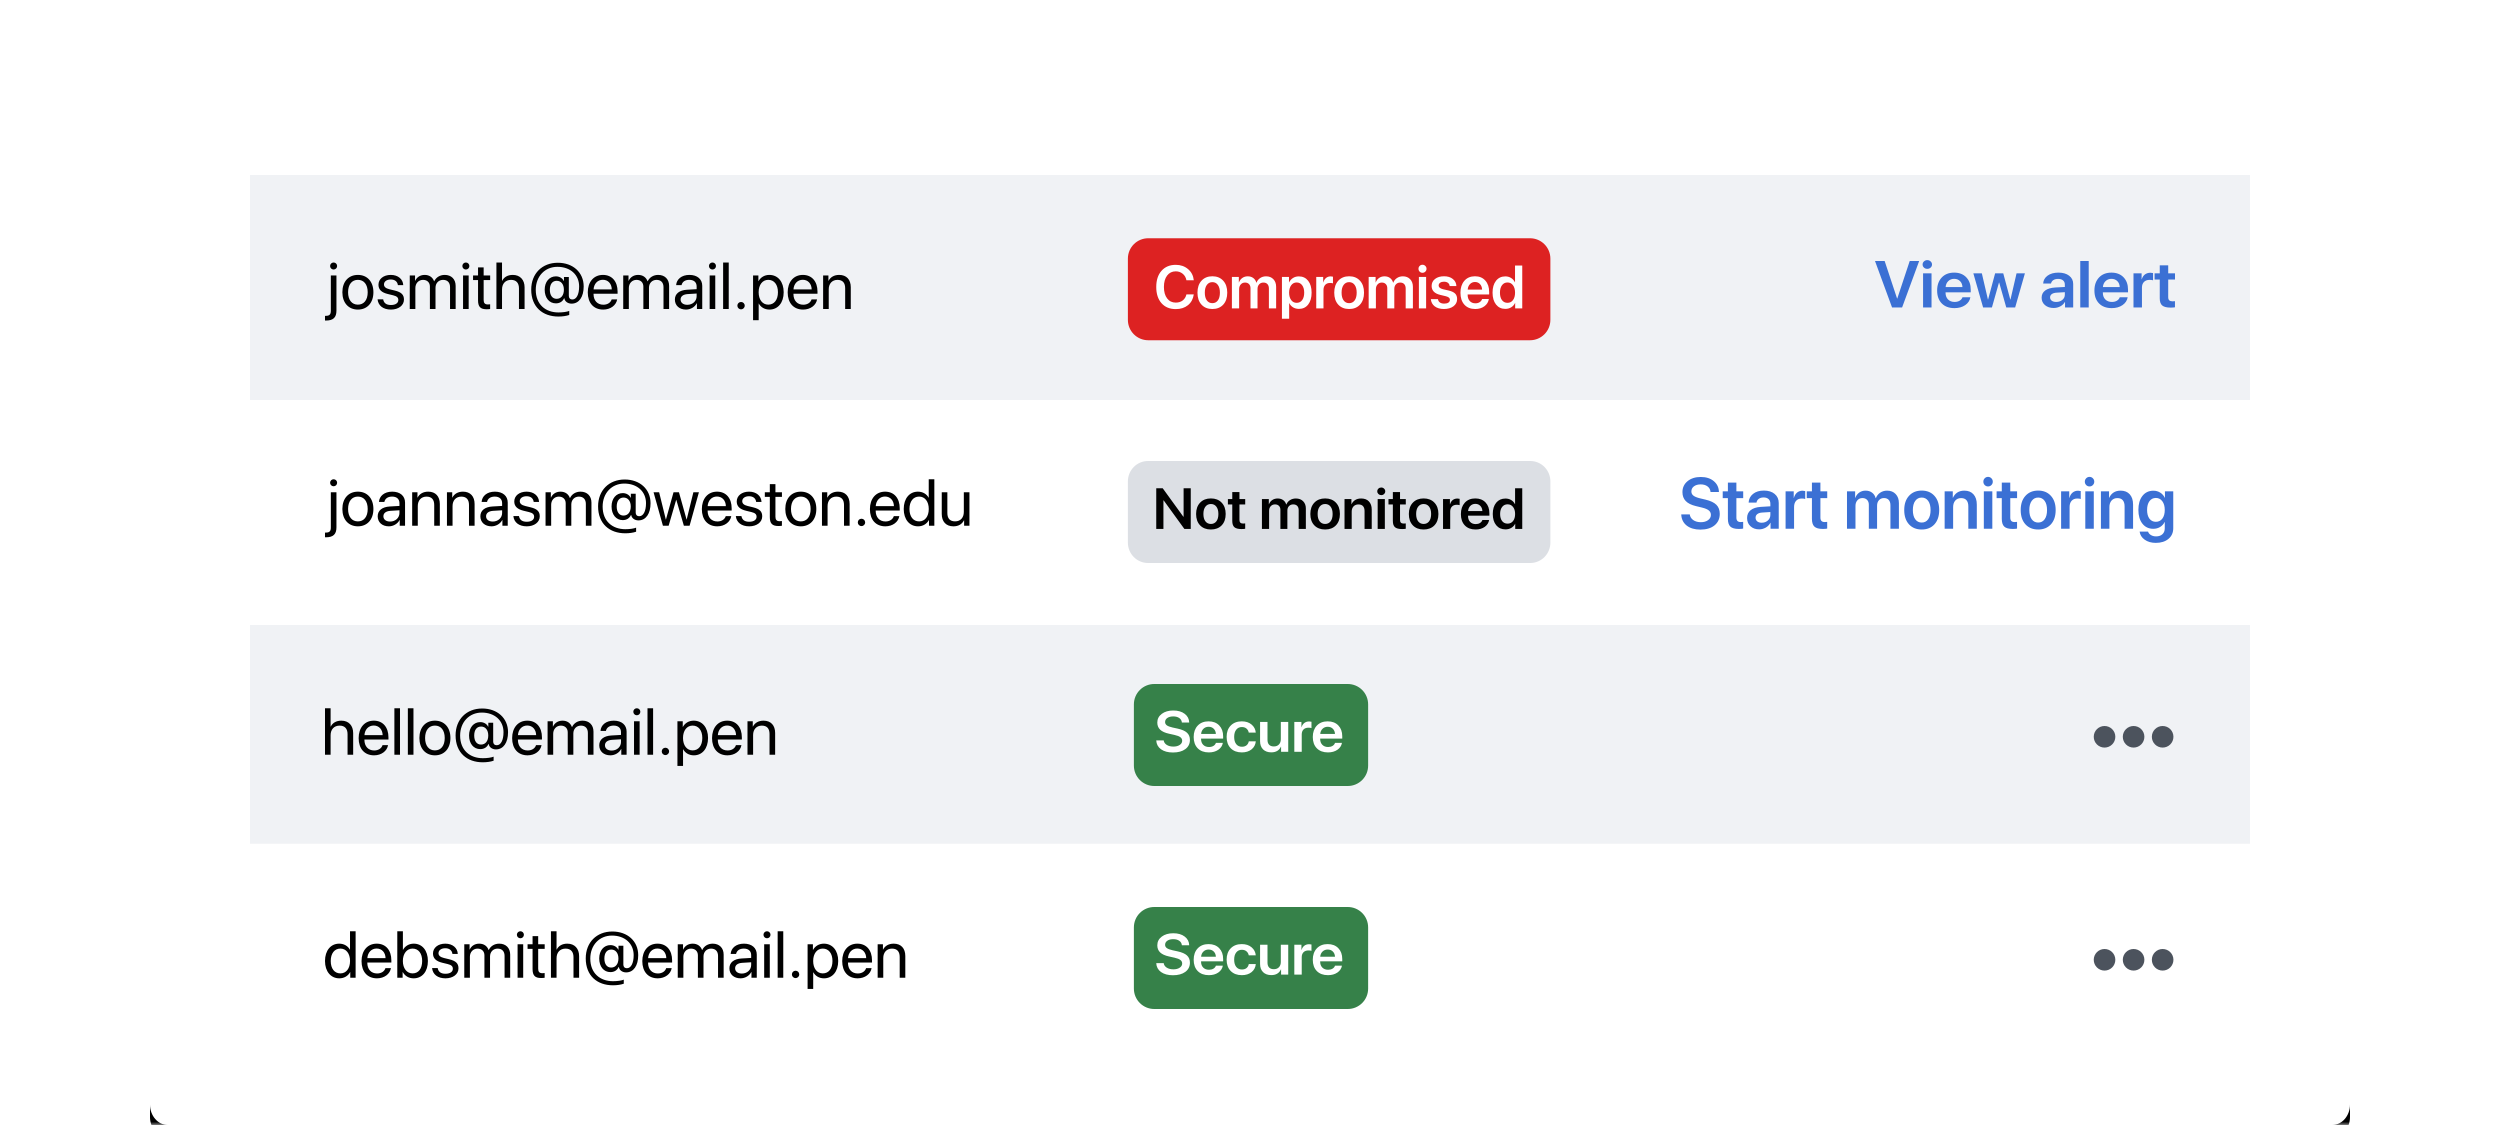 <svg width="400" height="180" viewBox="0 0 400 180" fill="none" xmlns="http://www.w3.org/2000/svg">
<mask id="mask0_209_414" style="mask-type:alpha" maskUnits="userSpaceOnUse" x="0" y="0" width="400" height="180">
<path d="M400 0H0V180H400V0Z" fill="white"/>
</mask>
<g mask="url(#mask0_209_414)">
<path d="M400 0H0V180H400V0Z" fill="white"/>
<path d="M364.819 10H27.181C25.424 10 24 11.427 24 13.187V150.813C24 152.573 25.424 154 27.181 154H364.819C366.576 154 368 152.573 368 150.813V13.187C368 11.427 366.576 10 364.819 10Z" fill="white"/>
<g filter="url(#filter0_d_209_414)">
<path d="M373.144 15H26.856C25.279 15 24 16.47 24 18.283V176.717C24 178.53 25.279 180 26.856 180H373.144C374.721 180 376 178.53 376 176.717V18.283C376 16.47 374.721 15 373.144 15Z" fill="black"/>
</g>
<path d="M373.144 15H26.856C25.279 15 24 16.47 24 18.283V176.717C24 178.53 25.279 180 26.856 180H373.144C374.721 180 376 178.53 376 176.717V18.283C376 16.47 374.721 15 373.144 15Z" fill="white"/>
<path d="M40 100H360V135H40V100Z" fill="#F0F2F5"/>
<path d="M181.421 112.704C181.421 110.901 182.88 109.44 184.68 109.44H215.641C217.441 109.44 218.901 110.901 218.901 112.704V122.496C218.901 124.298 217.441 125.76 215.641 125.76H184.68C182.88 125.76 181.421 124.298 181.421 122.496V112.704Z" fill="#368149"/>
<path d="M185 118.462H186.192C186.23 118.759 186.392 118.999 186.678 119.183C186.964 119.363 187.319 119.453 187.742 119.453C188.154 119.453 188.491 119.366 188.752 119.192C189.016 119.018 189.147 118.795 189.147 118.525C189.147 118.29 189.052 118.101 188.862 117.957C188.671 117.809 188.359 117.688 187.927 117.592L187.035 117.393C186.403 117.256 185.933 117.04 185.625 116.75C185.32 116.458 185.168 116.079 185.168 115.614C185.168 115.04 185.405 114.574 185.882 114.217C186.359 113.859 186.974 113.68 187.727 113.68C188.484 113.68 189.092 113.858 189.553 114.212C190.016 114.564 190.256 115.026 190.273 115.6H189.1C189.071 115.297 188.933 115.059 188.685 114.888C188.437 114.714 188.115 114.627 187.717 114.627C187.33 114.627 187.015 114.709 186.774 114.874C186.535 115.04 186.416 115.257 186.416 115.528C186.416 115.744 186.508 115.92 186.693 116.055C186.88 116.19 187.185 116.306 187.608 116.402L188.399 116.573C189.095 116.723 189.601 116.943 189.915 117.231C190.229 117.519 190.387 117.906 190.387 118.389C190.387 119.005 190.142 119.495 189.653 119.859C189.167 120.219 188.507 120.4 187.675 120.4C186.88 120.4 186.241 120.227 185.758 119.882C185.278 119.533 185.026 119.059 185 118.462ZM193.375 116.285C193.045 116.285 192.768 116.393 192.546 116.61C192.327 116.823 192.205 117.098 192.179 117.434H194.539C194.526 117.095 194.413 116.818 194.2 116.605C193.987 116.392 193.712 116.285 193.375 116.285ZM194.544 118.863H195.654C195.578 119.316 195.335 119.685 194.925 119.967C194.515 120.246 194.013 120.386 193.418 120.386C192.662 120.386 192.068 120.167 191.636 119.728C191.203 119.286 190.988 118.684 190.988 117.921C190.988 117.164 191.202 116.557 191.631 116.1C192.063 115.644 192.643 115.415 193.371 115.415C194.086 115.415 194.653 115.633 195.072 116.069C195.492 116.501 195.702 117.081 195.702 117.808V118.173H192.17V118.241C192.17 118.626 192.284 118.935 192.513 119.169C192.745 119.404 193.055 119.521 193.442 119.521C193.715 119.521 193.951 119.462 194.148 119.345C194.348 119.225 194.48 119.064 194.544 118.863ZM200.922 117.218H199.801C199.75 116.95 199.63 116.736 199.439 116.573C199.248 116.408 199 116.326 198.695 116.326C198.32 116.326 198.021 116.467 197.799 116.75C197.576 117.029 197.466 117.413 197.466 117.903C197.466 118.399 197.576 118.786 197.799 119.065C198.021 119.342 198.323 119.48 198.705 119.48C199.003 119.48 199.248 119.405 199.439 119.255C199.63 119.102 199.752 118.889 199.806 118.615H200.927C200.879 119.15 200.652 119.579 200.245 119.904C199.841 120.225 199.323 120.386 198.691 120.386C197.947 120.386 197.356 120.165 196.917 119.724C196.479 119.279 196.259 118.672 196.259 117.903C196.259 117.143 196.479 116.539 196.917 116.091C197.356 115.64 197.944 115.415 198.681 115.415C199.33 115.415 199.854 115.587 200.254 115.929C200.658 116.269 200.88 116.698 200.922 117.218ZM206.117 115.514V120.291H204.973V119.462H204.95C204.67 120.072 204.155 120.377 203.405 120.377C202.856 120.377 202.419 120.219 202.094 119.904C201.774 119.585 201.612 119.152 201.612 118.602V115.514H202.799V118.376C202.799 118.719 202.886 118.98 203.057 119.16C203.232 119.341 203.486 119.431 203.82 119.431C204.16 119.431 204.43 119.325 204.63 119.115C204.83 118.905 204.93 118.626 204.93 118.277V115.514H206.117ZM207.09 120.291V115.514H208.229V116.348H208.253C208.339 116.057 208.487 115.831 208.696 115.672C208.909 115.513 209.165 115.434 209.464 115.434C209.569 115.434 209.692 115.448 209.836 115.478V116.493C209.718 116.45 209.557 116.43 209.354 116.43C209.017 116.43 208.754 116.526 208.562 116.718C208.372 116.91 208.277 117.174 208.277 117.511V120.291H207.09ZM212.433 116.285C212.103 116.285 211.826 116.393 211.604 116.61C211.385 116.823 211.263 117.098 211.237 117.434H213.597C213.584 117.095 213.471 116.818 213.258 116.605C213.045 116.392 212.77 116.285 212.433 116.285ZM213.602 118.863H214.712C214.636 119.316 214.392 119.685 213.982 119.967C213.573 120.246 213.07 120.386 212.476 120.386C211.72 120.386 211.126 120.167 210.693 119.728C210.261 119.286 210.046 118.684 210.046 117.921C210.046 117.164 210.26 116.557 210.689 116.1C211.121 115.644 211.701 115.415 212.428 115.415C213.144 115.415 213.711 115.633 214.13 116.069C214.55 116.501 214.76 117.081 214.76 117.808V118.173H211.228V118.241C211.228 118.626 211.342 118.935 211.571 119.169C211.803 119.404 212.113 119.521 212.5 119.521C212.773 119.521 213.008 119.462 213.205 119.345C213.405 119.225 213.538 119.064 213.602 118.863Z" fill="white"/>
<path d="M40 28H360V64H40V28Z" fill="#F0F2F5"/>
<path d="M53.377 43.124C53.691 43.124 53.939 42.871 53.939 42.562C53.939 42.248 53.691 42 53.377 42C53.067 42 52.815 42.248 52.815 42.562C52.815 42.871 53.067 43.124 53.377 43.124ZM52.17 51.286C53.315 51.286 53.831 50.791 53.831 49.703V44.078H52.933V49.714C52.933 50.312 52.722 50.534 52.139 50.534H52V51.281C52.01 51.286 52.155 51.286 52.17 51.286ZM57.264 49.533C58.744 49.533 59.745 48.466 59.745 46.759C59.745 45.047 58.744 43.985 57.264 43.985C55.779 43.985 54.779 45.047 54.779 46.759C54.779 48.466 55.779 49.533 57.264 49.533ZM57.264 48.744C56.316 48.744 55.692 48.023 55.692 46.759C55.692 45.496 56.316 44.774 57.264 44.774C58.213 44.774 58.832 45.496 58.832 46.759C58.832 48.023 58.213 48.744 57.264 48.744ZM62.555 49.533C63.751 49.533 64.633 48.873 64.633 47.94C64.633 47.172 64.241 46.749 63.158 46.486L62.307 46.28C61.709 46.135 61.436 45.883 61.436 45.511C61.436 45.042 61.869 44.717 62.524 44.717C63.184 44.717 63.596 45.063 63.663 45.625H64.519C64.483 44.676 63.7 43.985 62.524 43.985C61.364 43.985 60.554 44.64 60.554 45.558C60.554 46.331 61.044 46.8 62.055 47.043L62.906 47.249C63.519 47.399 63.73 47.62 63.73 48.007C63.73 48.492 63.282 48.801 62.555 48.801C61.828 48.801 61.415 48.507 61.307 47.894H60.41C60.513 48.899 61.297 49.533 62.555 49.533ZM66.458 49.441V46.079C66.458 45.336 66.974 44.779 67.685 44.779C68.35 44.779 68.784 45.202 68.784 45.847V49.441H69.681V46.032C69.681 45.305 70.181 44.779 70.892 44.779C71.599 44.779 72.006 45.212 72.006 45.944V49.441H72.903V45.738C72.903 44.676 72.218 43.985 71.156 43.985C70.403 43.985 69.774 44.367 69.475 45.006H69.454C69.222 44.356 68.68 43.985 67.948 43.985C67.226 43.985 66.68 44.367 66.427 44.934H66.407V44.078H65.561V49.441H66.458ZM74.538 43.124C74.853 43.124 75.1 42.871 75.1 42.562C75.1 42.248 74.853 42 74.538 42C74.229 42 73.976 42.248 73.976 42.562C73.976 42.871 74.229 43.124 74.538 43.124ZM74.987 49.441V44.078H74.089V49.441H74.987ZM77.853 49.482C78.065 49.482 78.312 49.466 78.421 49.441V48.688C78.359 48.698 78.153 48.713 78.049 48.713C77.591 48.713 77.384 48.492 77.384 48.002V44.815H78.426V44.078H77.384V42.784H76.487V44.078H75.688V44.815H76.487V48.048C76.487 49.08 76.869 49.482 77.853 49.482ZM80.323 49.441V46.316C80.323 45.388 80.875 44.779 81.767 44.779C82.608 44.779 83.035 45.29 83.035 46.141V49.441H83.933V45.975C83.933 44.779 83.221 43.985 82.046 43.985C81.231 43.985 80.643 44.336 80.344 44.934H80.323V42H79.426V49.441H80.323ZM89.342 50.647C90.007 50.647 90.626 50.554 91.079 50.394V49.745C90.744 49.894 90.043 49.992 89.352 49.992C87.279 49.992 85.722 48.708 85.722 46.373C85.722 44.217 87.181 42.691 89.187 42.691C91.239 42.691 92.662 43.954 92.662 45.826C92.662 47.161 92.208 47.914 91.595 47.914C91.198 47.914 91.012 47.677 91.012 47.342V44.315H90.234V44.944H90.192C89.996 44.506 89.496 44.217 88.945 44.217C87.888 44.217 87.15 45.094 87.15 46.347C87.15 47.656 87.872 48.538 88.945 48.538C89.553 48.538 90.032 48.239 90.254 47.718H90.296C90.357 48.234 90.863 48.584 91.451 48.584C92.657 48.584 93.389 47.486 93.389 45.836C93.389 43.562 91.652 42.041 89.254 42.041C86.748 42.041 84.995 43.769 84.995 46.342C84.995 49.116 86.825 50.647 89.342 50.647ZM89.063 47.811C88.388 47.811 87.975 47.264 87.975 46.367C87.975 45.465 88.382 44.929 89.073 44.929C89.775 44.929 90.223 45.486 90.223 46.367C90.223 47.249 89.769 47.811 89.063 47.811ZM96.514 49.533C97.684 49.533 98.592 48.842 98.747 47.904H97.865C97.715 48.409 97.215 48.755 96.534 48.755C95.57 48.755 94.967 48.079 94.967 47.053V47.002H98.814V46.661C98.814 45.037 97.922 43.985 96.473 43.985C94.993 43.985 94.044 45.114 94.044 46.78C94.044 48.466 94.977 49.533 96.514 49.533ZM97.885 46.3H94.972C95.029 45.408 95.617 44.764 96.457 44.764C97.303 44.764 97.865 45.403 97.885 46.3ZM100.613 49.441V46.079C100.613 45.336 101.129 44.779 101.84 44.779C102.505 44.779 102.939 45.202 102.939 45.847V49.441H103.836V46.032C103.836 45.305 104.336 44.779 105.047 44.779C105.754 44.779 106.161 45.212 106.161 45.944V49.441H107.058V45.738C107.058 44.676 106.373 43.985 105.31 43.985C104.558 43.985 103.929 44.367 103.63 45.006H103.609C103.377 44.356 102.835 43.985 102.103 43.985C101.381 43.985 100.835 44.367 100.582 44.934H100.562V44.078H99.716V49.441H100.613ZM109.765 49.533C110.487 49.533 111.168 49.131 111.488 48.517H111.508V49.441H112.359V45.733C112.359 44.666 111.565 43.985 110.307 43.985C109.038 43.985 108.244 44.697 108.182 45.625H109.049C109.162 45.099 109.595 44.774 110.286 44.774C111.029 44.774 111.462 45.166 111.462 45.821V46.269L109.925 46.357C108.688 46.429 107.981 47.007 107.981 47.925C107.981 48.889 108.698 49.533 109.765 49.533ZM109.967 48.77C109.322 48.77 108.894 48.435 108.894 47.925C108.894 47.419 109.307 47.099 110.028 47.053L111.462 46.965V47.404C111.462 48.177 110.812 48.77 109.967 48.77ZM113.994 43.124C114.308 43.124 114.556 42.871 114.556 42.562C114.556 42.248 114.308 42 113.994 42C113.684 42 113.432 42.248 113.432 42.562C113.432 42.871 113.684 43.124 113.994 43.124ZM114.442 49.441V44.078H113.545V49.441H114.442ZM116.597 49.441V42H115.7V49.441H116.597ZM118.567 49.492C118.897 49.492 119.155 49.234 119.155 48.904C119.155 48.574 118.897 48.316 118.567 48.316C118.237 48.316 117.979 48.574 117.979 48.904C117.979 49.234 118.237 49.492 118.567 49.492ZM121.388 51.23V48.569H121.408C121.728 49.157 122.347 49.533 123.115 49.533C124.466 49.533 125.389 48.44 125.389 46.759C125.389 45.078 124.461 43.985 123.094 43.985C122.316 43.985 121.692 44.382 121.362 44.986H121.341V44.078H120.49V51.23H121.388ZM122.919 48.744C122.001 48.744 121.382 47.956 121.382 46.759C121.382 45.568 122.001 44.774 122.919 44.774C123.873 44.774 124.471 45.547 124.471 46.759C124.471 47.976 123.873 48.744 122.919 48.744ZM128.498 49.533C129.669 49.533 130.576 48.842 130.731 47.904H129.849C129.7 48.409 129.199 48.755 128.519 48.755C127.555 48.755 126.951 48.079 126.951 47.053V47.002H130.798V46.661C130.798 45.037 129.906 43.985 128.457 43.985C126.977 43.985 126.028 45.114 126.028 46.78C126.028 48.466 126.962 49.533 128.498 49.533ZM129.87 46.3H126.956C127.013 45.408 127.601 44.764 128.441 44.764C129.287 44.764 129.849 45.403 129.87 46.3ZM132.597 49.441V46.285C132.597 45.377 133.149 44.779 133.995 44.779C134.82 44.779 135.227 45.254 135.227 46.12V49.441H136.124V45.96C136.124 44.743 135.444 43.985 134.268 43.985C133.438 43.985 132.865 44.356 132.566 44.934H132.546V44.078H131.7V49.441H132.597Z" fill="black"/>
<path d="M53.377 77.804C53.691 77.804 53.939 77.551 53.939 77.242C53.939 76.927 53.691 76.68 53.377 76.68C53.067 76.68 52.815 76.927 52.815 77.242C52.815 77.551 53.067 77.804 53.377 77.804ZM52.17 85.966C53.315 85.966 53.831 85.471 53.831 84.383V78.758H52.933V84.394C52.933 84.992 52.722 85.213 52.139 85.213H52V85.961C52.01 85.966 52.155 85.966 52.17 85.966ZM57.264 84.213C58.744 84.213 59.745 83.146 59.745 81.439C59.745 79.727 58.744 78.665 57.264 78.665C55.779 78.665 54.779 79.727 54.779 81.439C54.779 83.146 55.779 84.213 57.264 84.213ZM57.264 83.424C56.316 83.424 55.692 82.702 55.692 81.439C55.692 80.176 56.316 79.454 57.264 79.454C58.213 79.454 58.832 80.176 58.832 81.439C58.832 82.702 58.213 83.424 57.264 83.424ZM62.215 84.213C62.936 84.213 63.617 83.811 63.937 83.197H63.957V84.12H64.808V80.413C64.808 79.346 64.014 78.665 62.756 78.665C61.487 78.665 60.693 79.377 60.632 80.305H61.498C61.611 79.779 62.044 79.454 62.735 79.454C63.478 79.454 63.911 79.846 63.911 80.501V80.949L62.374 81.037C61.137 81.109 60.431 81.687 60.431 82.605C60.431 83.569 61.147 84.213 62.215 84.213ZM62.416 83.45C61.771 83.45 61.343 83.115 61.343 82.605C61.343 82.099 61.756 81.779 62.477 81.733L63.911 81.645V82.084C63.911 82.857 63.261 83.45 62.416 83.45ZM66.845 84.12V80.965C66.845 80.057 67.397 79.459 68.242 79.459C69.067 79.459 69.475 79.933 69.475 80.8V84.12H70.372V80.64C70.372 79.423 69.691 78.665 68.516 78.665C67.685 78.665 67.113 79.036 66.814 79.614H66.793V78.758H65.948V84.12H66.845ZM72.408 84.12V80.965C72.408 80.057 72.96 79.459 73.806 79.459C74.631 79.459 75.038 79.933 75.038 80.8V84.12H75.935V80.64C75.935 79.423 75.255 78.665 74.079 78.665C73.249 78.665 72.677 79.036 72.377 79.614H72.357V78.758H71.511V84.12H72.408ZM78.642 84.213C79.364 84.213 80.045 83.811 80.365 83.197H80.385V84.12H81.236V80.413C81.236 79.346 80.442 78.665 79.184 78.665C77.915 78.665 77.121 79.377 77.059 80.305H77.926C78.039 79.779 78.472 79.454 79.163 79.454C79.906 79.454 80.339 79.846 80.339 80.501V80.949L78.802 81.037C77.565 81.109 76.858 81.687 76.858 82.605C76.858 83.569 77.575 84.213 78.642 84.213ZM78.843 83.45C78.199 83.45 77.771 83.115 77.771 82.605C77.771 82.099 78.183 81.779 78.905 81.733L80.339 81.645V82.084C80.339 82.857 79.689 83.45 78.843 83.45ZM84.283 84.213C85.48 84.213 86.361 83.553 86.361 82.62C86.361 81.852 85.969 81.429 84.887 81.166L84.036 80.96C83.438 80.815 83.164 80.563 83.164 80.191C83.164 79.722 83.597 79.397 84.252 79.397C84.912 79.397 85.325 79.743 85.392 80.305H86.248C86.212 79.356 85.428 78.665 84.252 78.665C83.092 78.665 82.283 79.32 82.283 80.238C82.283 81.011 82.772 81.48 83.783 81.723L84.634 81.929C85.248 82.079 85.459 82.3 85.459 82.687C85.459 83.172 85.01 83.481 84.283 83.481C83.556 83.481 83.144 83.187 83.035 82.573H82.138C82.241 83.579 83.025 84.213 84.283 84.213ZM88.187 84.12V80.758C88.187 80.016 88.702 79.459 89.414 79.459C90.079 79.459 90.512 79.882 90.512 80.526V84.12H91.409V80.712C91.409 79.985 91.909 79.459 92.621 79.459C93.327 79.459 93.735 79.892 93.735 80.624V84.12H94.632V80.418C94.632 79.356 93.946 78.665 92.884 78.665C92.131 78.665 91.502 79.047 91.203 79.686H91.182C90.95 79.036 90.409 78.665 89.677 78.665C88.955 78.665 88.408 79.047 88.156 79.614H88.135V78.758H87.289V84.12H88.187ZM100.041 85.327C100.706 85.327 101.325 85.234 101.778 85.074V84.425C101.443 84.574 100.742 84.672 100.051 84.672C97.978 84.672 96.421 83.388 96.421 81.052C96.421 78.897 97.88 77.371 99.886 77.371C101.938 77.371 103.361 78.634 103.361 80.506C103.361 81.841 102.908 82.594 102.294 82.594C101.897 82.594 101.711 82.357 101.711 82.022V78.995H100.933V79.624H100.892C100.696 79.186 100.195 78.897 99.644 78.897C98.587 78.897 97.849 79.774 97.849 81.027C97.849 82.336 98.571 83.218 99.644 83.218C100.252 83.218 100.732 82.919 100.953 82.398H100.995C101.057 82.914 101.562 83.264 102.15 83.264C103.356 83.264 104.088 82.166 104.088 80.516C104.088 78.242 102.351 76.721 99.953 76.721C97.447 76.721 95.694 78.448 95.694 81.022C95.694 83.796 97.525 85.327 100.041 85.327ZM99.762 82.491C99.087 82.491 98.674 81.945 98.674 81.047C98.674 80.145 99.082 79.609 99.773 79.609C100.474 79.609 100.922 80.166 100.922 81.047C100.922 81.929 100.469 82.491 99.762 82.491ZM106.981 84.12L108.188 79.97H108.208L109.42 84.12H110.333L111.828 78.758H110.941L109.869 83.12H109.848L108.631 78.758H107.765L106.553 83.12H106.532L105.46 78.758H104.568L106.068 84.12H106.981ZM114.767 84.213C115.937 84.213 116.845 83.522 117 82.584H116.118C115.968 83.089 115.468 83.435 114.788 83.435C113.823 83.435 113.22 82.759 113.22 81.733V81.681H117.067V81.341C117.067 79.717 116.175 78.665 114.726 78.665C113.246 78.665 112.297 79.794 112.297 81.46C112.297 83.146 113.23 84.213 114.767 84.213ZM116.139 80.98H113.225C113.282 80.088 113.87 79.444 114.71 79.444C115.556 79.444 116.118 80.083 116.139 80.98ZM119.877 84.213C121.073 84.213 121.955 83.553 121.955 82.62C121.955 81.852 121.563 81.429 120.48 81.166L119.629 80.96C119.031 80.815 118.758 80.563 118.758 80.191C118.758 79.722 119.191 79.397 119.846 79.397C120.506 79.397 120.918 79.743 120.985 80.305H121.841C121.805 79.356 121.022 78.665 119.846 78.665C118.686 78.665 117.876 79.32 117.876 80.238C117.876 81.011 118.366 81.48 119.377 81.723L120.227 81.929C120.841 82.079 121.052 82.3 121.052 82.687C121.052 83.172 120.604 83.481 119.877 83.481C119.15 83.481 118.737 83.187 118.629 82.573H117.732C117.835 83.579 118.619 84.213 119.877 84.213ZM124.538 84.162C124.75 84.162 124.997 84.146 125.105 84.12V83.368C125.043 83.378 124.837 83.393 124.734 83.393C124.275 83.393 124.069 83.172 124.069 82.682V79.495H125.11V78.758H124.069V77.464H123.172V78.758H122.372V79.495H123.172V82.728C123.172 83.76 123.553 84.162 124.538 84.162ZM128.132 84.213C129.612 84.213 130.612 83.146 130.612 81.439C130.612 79.727 129.612 78.665 128.132 78.665C126.647 78.665 125.647 79.727 125.647 81.439C125.647 83.146 126.647 84.213 128.132 84.213ZM128.132 83.424C127.183 83.424 126.559 82.702 126.559 81.439C126.559 80.176 127.183 79.454 128.132 79.454C129.081 79.454 129.7 80.176 129.7 81.439C129.7 82.702 129.081 83.424 128.132 83.424ZM132.412 84.12V80.965C132.412 80.057 132.963 79.459 133.809 79.459C134.634 79.459 135.041 79.933 135.041 80.8V84.12H135.939V80.64C135.939 79.423 135.258 78.665 134.082 78.665C133.252 78.665 132.68 79.036 132.381 79.614H132.36V78.758H131.515V84.12H132.412ZM137.836 84.172C138.166 84.172 138.424 83.914 138.424 83.584C138.424 83.254 138.166 82.996 137.836 82.996C137.506 82.996 137.248 83.254 137.248 83.584C137.248 83.914 137.506 84.172 137.836 84.172ZM141.657 84.213C142.827 84.213 143.735 83.522 143.89 82.584H143.008C142.858 83.089 142.358 83.435 141.677 83.435C140.713 83.435 140.11 82.759 140.11 81.733V81.681H143.957V81.341C143.957 79.717 143.065 78.665 141.616 78.665C140.136 78.665 139.187 79.794 139.187 81.46C139.187 83.146 140.12 84.213 141.657 84.213ZM143.028 80.98H140.115C140.172 80.088 140.76 79.444 141.6 79.444C142.446 79.444 143.008 80.083 143.028 80.98ZM146.89 84.213C147.664 84.213 148.277 83.832 148.623 83.213H148.638V84.12H149.494V76.68H148.597V79.629H148.577C148.257 79.041 147.638 78.665 146.87 78.665C145.519 78.665 144.596 79.758 144.596 81.439C144.596 83.12 145.524 84.213 146.89 84.213ZM147.061 83.424C146.112 83.424 145.514 82.656 145.514 81.439C145.514 80.227 146.112 79.454 147.061 79.454C147.984 79.454 148.602 80.243 148.602 81.439C148.602 82.641 147.984 83.424 147.061 83.424ZM152.537 84.213C153.362 84.213 153.918 83.868 154.238 83.249H154.259V84.12H155.11V78.758H154.212V81.908C154.212 82.821 153.686 83.419 152.815 83.419C151.985 83.419 151.577 82.95 151.577 82.079V78.758H150.68V82.238C150.68 83.455 151.366 84.213 152.537 84.213Z" fill="black"/>
<path d="M52.897 120.761V117.636C52.897 116.708 53.449 116.099 54.341 116.099C55.181 116.099 55.609 116.61 55.609 117.461V120.761H56.507V117.296C56.507 116.099 55.795 115.305 54.619 115.305C53.805 115.305 53.217 115.656 52.918 116.254H52.897V113.32H52V120.761H52.897ZM59.853 120.853C61.023 120.853 61.931 120.162 62.086 119.224H61.204C61.054 119.729 60.554 120.075 59.874 120.075C58.909 120.075 58.306 119.399 58.306 118.373V118.322H62.153V117.981C62.153 116.357 61.261 115.305 59.812 115.305C58.332 115.305 57.383 116.434 57.383 118.1C57.383 119.786 58.316 120.853 59.853 120.853ZM61.224 117.62H58.311C58.368 116.728 58.956 116.084 59.796 116.084C60.642 116.084 61.204 116.723 61.224 117.62ZM63.999 120.761V113.32H63.101V120.761H63.999ZM66.154 120.761V113.32H65.257V120.761H66.154ZM69.588 120.853C71.068 120.853 72.068 119.786 72.068 118.079C72.068 116.367 71.068 115.305 69.588 115.305C68.103 115.305 67.103 116.367 67.103 118.079C67.103 119.786 68.103 120.853 69.588 120.853ZM69.588 120.064C68.639 120.064 68.015 119.343 68.015 118.079C68.015 116.816 68.639 116.094 69.588 116.094C70.537 116.094 71.156 116.816 71.156 118.079C71.156 119.343 70.537 120.064 69.588 120.064ZM77.24 121.967C77.905 121.967 78.524 121.874 78.978 121.714V121.065C78.642 121.214 77.941 121.312 77.25 121.312C75.177 121.312 73.62 120.028 73.62 117.693C73.62 115.537 75.079 114.011 77.085 114.011C79.137 114.011 80.561 115.274 80.561 117.146C80.561 118.481 80.107 119.234 79.493 119.234C79.096 119.234 78.91 118.997 78.91 118.662V115.635H78.132V116.264H78.091C77.895 115.826 77.394 115.537 76.843 115.537C75.786 115.537 75.048 116.414 75.048 117.667C75.048 118.976 75.77 119.858 76.843 119.858C77.451 119.858 77.931 119.559 78.153 119.038H78.194C78.256 119.554 78.761 119.905 79.349 119.905C80.555 119.905 81.287 118.806 81.287 117.156C81.287 114.882 79.55 113.361 77.152 113.361C74.646 113.361 72.893 115.089 72.893 117.662C72.893 120.436 74.724 121.967 77.24 121.967ZM76.961 119.131C76.286 119.131 75.873 118.585 75.873 117.687C75.873 116.785 76.281 116.249 76.972 116.249C77.673 116.249 78.122 116.806 78.122 117.687C78.122 118.569 77.668 119.131 76.961 119.131ZM84.412 120.853C85.583 120.853 86.49 120.162 86.645 119.224H85.763C85.614 119.729 85.113 120.075 84.433 120.075C83.469 120.075 82.865 119.399 82.865 118.373V118.322H86.712V117.981C86.712 116.357 85.82 115.305 84.371 115.305C82.891 115.305 81.942 116.434 81.942 118.1C81.942 119.786 82.876 120.853 84.412 120.853ZM85.784 117.62H82.871C82.927 116.728 83.515 116.084 84.356 116.084C85.201 116.084 85.763 116.723 85.784 117.62ZM88.511 120.761V117.399C88.511 116.656 89.027 116.099 89.739 116.099C90.404 116.099 90.837 116.522 90.837 117.167V120.761H91.734V117.352C91.734 116.625 92.234 116.099 92.946 116.099C93.652 116.099 94.059 116.532 94.059 117.265V120.761H94.957V117.058C94.957 115.996 94.271 115.305 93.209 115.305C92.456 115.305 91.827 115.687 91.528 116.326H91.507C91.275 115.676 90.734 115.305 90.002 115.305C89.28 115.305 88.733 115.687 88.481 116.254H88.46V115.398H87.614V120.761H88.511ZM97.664 120.853C98.386 120.853 99.066 120.451 99.386 119.838H99.407V120.761H100.257V117.053C100.257 115.986 99.463 115.305 98.205 115.305C96.937 115.305 96.143 116.017 96.081 116.945H96.947C97.061 116.419 97.494 116.094 98.184 116.094C98.927 116.094 99.36 116.486 99.36 117.141V117.589L97.824 117.677C96.586 117.749 95.88 118.327 95.88 119.245C95.88 120.209 96.596 120.853 97.664 120.853ZM97.865 120.09C97.22 120.09 96.792 119.755 96.792 119.245C96.792 118.739 97.205 118.42 97.927 118.373L99.36 118.286V118.724C99.36 119.497 98.71 120.09 97.865 120.09ZM101.892 114.444C102.206 114.444 102.454 114.191 102.454 113.882C102.454 113.568 102.206 113.32 101.892 113.32C101.582 113.32 101.33 113.568 101.33 113.882C101.33 114.191 101.582 114.444 101.892 114.444ZM102.34 120.761V115.398H101.443V120.761H102.34ZM104.496 120.761V113.32H103.599V120.761H104.496ZM106.465 120.812C106.795 120.812 107.053 120.554 107.053 120.224C107.053 119.894 106.795 119.636 106.465 119.636C106.135 119.636 105.878 119.894 105.878 120.224C105.878 120.554 106.135 120.812 106.465 120.812ZM109.286 122.55V119.889H109.307C109.626 120.477 110.245 120.853 111.013 120.853C112.364 120.853 113.287 119.76 113.287 118.079C113.287 116.398 112.359 115.305 110.993 115.305C110.214 115.305 109.59 115.702 109.26 116.306H109.24V115.398H108.389V122.55H109.286ZM110.817 120.064C109.9 120.064 109.281 119.276 109.281 118.079C109.281 116.888 109.9 116.094 110.817 116.094C111.771 116.094 112.369 116.868 112.369 118.079C112.369 119.296 111.771 120.064 110.817 120.064ZM116.396 120.853C117.567 120.853 118.474 120.162 118.629 119.224H117.747C117.598 119.729 117.098 120.075 116.417 120.075C115.453 120.075 114.85 119.399 114.85 118.373V118.322H118.696V117.981C118.696 116.357 117.804 115.305 116.355 115.305C114.875 115.305 113.927 116.434 113.927 118.1C113.927 119.786 114.86 120.853 116.396 120.853ZM117.768 117.62H114.855C114.911 116.728 115.499 116.084 116.34 116.084C117.185 116.084 117.747 116.723 117.768 117.62ZM120.496 120.761V117.605C120.496 116.697 121.047 116.099 121.893 116.099C122.718 116.099 123.125 116.574 123.125 117.44V120.761H124.022V117.28C124.022 116.063 123.342 115.305 122.166 115.305C121.336 115.305 120.764 115.676 120.465 116.254H120.444V115.398H119.598V120.761H120.496Z" fill="black"/>
<path d="M54.294 156.533C55.068 156.533 55.682 156.152 56.027 155.533H56.042V156.44H56.898V149H56.001V151.949H55.981C55.661 151.362 55.042 150.985 54.274 150.985C52.923 150.985 52 152.078 52 153.759C52 155.44 52.928 156.533 54.294 156.533ZM54.465 155.744C53.516 155.744 52.918 154.976 52.918 153.759C52.918 152.548 53.516 151.774 54.465 151.774C55.388 151.774 56.006 152.563 56.006 153.759C56.006 154.961 55.388 155.744 54.465 155.744ZM60.317 156.533C61.487 156.533 62.395 155.842 62.55 154.904H61.668C61.518 155.409 61.018 155.755 60.338 155.755C59.373 155.755 58.77 155.079 58.77 154.053V154.002H62.617V153.661C62.617 152.037 61.725 150.985 60.276 150.985C58.796 150.985 57.847 152.114 57.847 153.78C57.847 155.466 58.781 156.533 60.317 156.533ZM61.689 153.3H58.775C58.832 152.408 59.42 151.764 60.26 151.764C61.106 151.764 61.668 152.403 61.689 153.3ZM66.185 156.533C67.556 156.533 68.464 155.445 68.464 153.759C68.464 152.078 67.551 150.985 66.2 150.985C65.442 150.985 64.818 151.362 64.483 151.975H64.463V149H63.566V156.44H64.421V155.533H64.442C64.787 156.152 65.401 156.533 66.185 156.533ZM66.01 155.744C65.102 155.744 64.457 154.955 64.457 153.759C64.457 152.568 65.102 151.774 66.01 151.774C66.958 151.774 67.546 152.542 67.546 153.759C67.546 154.986 66.958 155.744 66.01 155.744ZM71.279 156.533C72.475 156.533 73.357 155.873 73.357 154.94C73.357 154.172 72.965 153.749 71.882 153.486L71.032 153.28C70.434 153.135 70.16 152.883 70.16 152.511C70.16 152.042 70.593 151.717 71.248 151.717C71.908 151.717 72.321 152.063 72.388 152.625H73.244C73.208 151.676 72.424 150.985 71.248 150.985C70.088 150.985 69.279 151.64 69.279 152.558C69.279 153.331 69.768 153.8 70.779 154.043L71.63 154.249C72.243 154.399 72.455 154.62 72.455 155.007C72.455 155.492 72.006 155.801 71.279 155.801C70.552 155.801 70.14 155.507 70.031 154.894H69.134C69.237 155.899 70.021 156.533 71.279 156.533ZM75.183 156.44V153.079C75.183 152.336 75.698 151.779 76.41 151.779C77.075 151.779 77.508 152.202 77.508 152.847V156.44H78.405V153.032C78.405 152.305 78.905 151.779 79.617 151.779C80.323 151.779 80.731 152.212 80.731 152.945V156.44H81.628V152.738C81.628 151.676 80.942 150.985 79.88 150.985C79.127 150.985 78.498 151.367 78.199 152.006H78.178C77.946 151.356 77.405 150.985 76.673 150.985C75.951 150.985 75.404 151.367 75.152 151.934H75.131V151.078H74.285V156.44H75.183ZM83.262 150.124C83.577 150.124 83.824 149.871 83.824 149.562C83.824 149.248 83.577 149 83.262 149C82.953 149 82.7 149.248 82.7 149.562C82.7 149.871 82.953 150.124 83.262 150.124ZM83.711 156.44V151.078H82.814V156.44H83.711ZM86.578 156.482C86.789 156.482 87.037 156.466 87.145 156.44V155.688C87.083 155.698 86.877 155.713 86.774 155.713C86.315 155.713 86.109 155.492 86.109 155.002V151.815H87.15V151.078H86.109V149.784H85.211V151.078H84.412V151.815H85.211V155.048C85.211 156.08 85.593 156.482 86.578 156.482ZM89.048 156.44V153.316C89.048 152.388 89.599 151.779 90.491 151.779C91.332 151.779 91.76 152.29 91.76 153.14V156.44H92.657V152.975C92.657 151.779 91.945 150.985 90.77 150.985C89.955 150.985 89.367 151.336 89.068 151.934H89.048V149H88.15V156.44H89.048ZM98.066 157.647C98.731 157.647 99.35 157.554 99.804 157.394V156.745C99.468 156.894 98.767 156.992 98.076 156.992C96.003 156.992 94.446 155.708 94.446 153.373C94.446 151.217 95.906 149.691 97.911 149.691C99.963 149.691 101.387 150.954 101.387 152.826C101.387 154.161 100.933 154.914 100.319 154.914C99.922 154.914 99.737 154.677 99.737 154.342V151.315H98.958V151.944H98.917C98.721 151.506 98.221 151.217 97.669 151.217C96.612 151.217 95.874 152.094 95.874 153.347C95.874 154.656 96.596 155.538 97.669 155.538C98.277 155.538 98.757 155.239 98.979 154.718H99.02C99.082 155.234 99.587 155.585 100.175 155.585C101.381 155.585 102.114 154.486 102.114 152.836C102.114 150.562 100.376 149.041 97.978 149.041C95.472 149.041 93.719 150.769 93.719 153.342C93.719 156.116 95.55 157.647 98.066 157.647ZM97.787 154.811C97.112 154.811 96.7 154.265 96.7 153.367C96.7 152.465 97.107 151.929 97.798 151.929C98.499 151.929 98.948 152.486 98.948 153.367C98.948 154.249 98.494 154.811 97.787 154.811ZM105.238 156.533C106.409 156.533 107.316 155.842 107.471 154.904H106.589C106.44 155.409 105.94 155.755 105.259 155.755C104.295 155.755 103.691 155.079 103.691 154.053V154.002H107.538V153.661C107.538 152.037 106.646 150.985 105.197 150.985C103.717 150.985 102.768 152.114 102.768 153.78C102.768 155.466 103.702 156.533 105.238 156.533ZM106.61 153.3H103.697C103.753 152.408 104.341 151.764 105.182 151.764C106.027 151.764 106.589 152.403 106.61 153.3ZM109.338 156.44V153.079C109.338 152.336 109.853 151.779 110.565 151.779C111.23 151.779 111.663 152.202 111.663 152.847V156.44H112.56V153.032C112.56 152.305 113.06 151.779 113.772 151.779C114.478 151.779 114.886 152.212 114.886 152.945V156.44H115.783V152.738C115.783 151.676 115.097 150.985 114.035 150.985C113.282 150.985 112.653 151.367 112.354 152.006H112.333C112.101 151.356 111.56 150.985 110.828 150.985C110.106 150.985 109.559 151.367 109.307 151.934H109.286V151.078H108.44V156.44H109.338ZM118.49 156.533C119.212 156.533 119.892 156.131 120.212 155.518H120.233V156.44H121.083V152.733C121.083 151.666 120.289 150.985 119.031 150.985C117.763 150.985 116.969 151.697 116.907 152.625H117.773C117.887 152.099 118.32 151.774 119.011 151.774C119.753 151.774 120.186 152.166 120.186 152.821V153.269L118.65 153.357C117.412 153.429 116.706 154.007 116.706 154.925C116.706 155.889 117.423 156.533 118.49 156.533ZM118.691 155.77C118.046 155.77 117.618 155.435 117.618 154.925C117.618 154.419 118.031 154.1 118.753 154.053L120.186 153.965V154.404C120.186 155.177 119.537 155.77 118.691 155.77ZM122.718 150.124C123.033 150.124 123.28 149.871 123.28 149.562C123.28 149.248 123.033 149 122.718 149C122.409 149 122.156 149.248 122.156 149.562C122.156 149.871 122.409 150.124 122.718 150.124ZM123.167 156.44V151.078H122.269V156.44H123.167ZM125.322 156.44V149H124.425V156.44H125.322ZM127.292 156.492C127.622 156.492 127.879 156.234 127.879 155.904C127.879 155.574 127.622 155.316 127.292 155.316C126.962 155.316 126.704 155.574 126.704 155.904C126.704 156.234 126.962 156.492 127.292 156.492ZM130.112 158.23V155.569H130.133C130.452 156.157 131.071 156.533 131.839 156.533C133.19 156.533 134.113 155.44 134.113 153.759C134.113 152.078 133.185 150.985 131.819 150.985C131.04 150.985 130.416 151.382 130.086 151.985H130.066V151.078H129.215V158.23H130.112ZM131.643 155.744C130.726 155.744 130.107 154.955 130.107 153.759C130.107 152.568 130.726 151.774 131.643 151.774C132.597 151.774 133.195 152.548 133.195 153.759C133.195 154.976 132.597 155.744 131.643 155.744ZM137.223 156.533C138.393 156.533 139.3 155.842 139.455 154.904H138.573C138.424 155.409 137.924 155.755 137.243 155.755C136.279 155.755 135.676 155.079 135.676 154.053V154.002H139.522V153.661C139.522 152.037 138.63 150.985 137.181 150.985C135.701 150.985 134.753 152.114 134.753 153.78C134.753 155.466 135.686 156.533 137.223 156.533ZM138.594 153.3H135.681C135.737 152.408 136.325 151.764 137.166 151.764C138.011 151.764 138.573 152.403 138.594 153.3ZM141.322 156.44V153.285C141.322 152.377 141.873 151.779 142.719 151.779C143.544 151.779 143.951 152.254 143.951 153.12V156.44H144.849V152.96C144.849 151.743 144.168 150.985 142.992 150.985C142.162 150.985 141.59 151.356 141.291 151.934H141.27V151.078H140.425V156.44H141.322Z" fill="black"/>
<path d="M180.461 41.384C180.461 39.582 181.919 38.12 183.718 38.12H244.803C246.602 38.12 248.061 39.582 248.061 41.384V51.176C248.061 52.979 246.602 54.44 244.803 54.44H183.718C181.919 54.44 180.461 52.979 180.461 51.176V41.384Z" fill="#DD2222"/>
<path d="M188.117 49.457C187.157 49.457 186.397 49.14 185.836 48.507C185.279 47.873 185 47.008 185 45.913C185 44.824 185.281 43.962 185.841 43.329C186.405 42.693 187.163 42.374 188.117 42.374C188.897 42.374 189.554 42.602 190.09 43.058C190.626 43.511 190.93 44.105 191.005 44.839H189.826C189.748 44.409 189.551 44.063 189.236 43.804C188.923 43.544 188.55 43.415 188.117 43.415C187.54 43.415 187.081 43.641 186.737 44.093C186.397 44.543 186.226 45.15 186.226 45.913C186.226 46.682 186.397 47.292 186.737 47.741C187.077 48.191 187.539 48.416 188.121 48.416C188.564 48.416 188.935 48.301 189.236 48.07C189.539 47.835 189.738 47.512 189.83 47.1H191.005C190.9 47.835 190.59 48.412 190.076 48.829C189.562 49.248 188.909 49.457 188.117 49.457ZM195.715 48.744C195.284 49.209 194.705 49.442 193.977 49.442C193.25 49.442 192.671 49.209 192.241 48.744C191.81 48.276 191.595 47.636 191.595 46.825C191.595 46.017 191.812 45.379 192.245 44.91C192.679 44.439 193.256 44.203 193.977 44.203C194.702 44.203 195.28 44.439 195.71 44.91C196.144 45.379 196.36 46.017 196.36 46.825C196.36 47.636 196.145 48.276 195.715 48.744ZM193.095 48.065C193.311 48.359 193.606 48.507 193.977 48.507C194.349 48.507 194.643 48.359 194.859 48.065C195.077 47.77 195.185 47.357 195.185 46.825C195.185 46.296 195.077 45.884 194.859 45.59C194.643 45.292 194.349 45.143 193.977 45.143C193.609 45.143 193.315 45.292 193.095 45.59C192.878 45.884 192.77 46.296 192.77 46.825C192.77 47.357 192.878 47.77 193.095 48.065ZM197.103 49.342V44.307H198.213V45.181H198.236C198.345 44.884 198.523 44.648 198.77 44.474C199.018 44.299 199.308 44.212 199.639 44.212C199.985 44.212 200.278 44.301 200.516 44.478C200.758 44.653 200.924 44.901 201.013 45.224H201.041C201.159 44.914 201.354 44.668 201.627 44.488C201.902 44.304 202.218 44.212 202.574 44.212C203.06 44.212 203.448 44.366 203.74 44.673C204.034 44.98 204.181 45.386 204.181 45.889V49.342H203.024V46.179C203.024 45.869 202.947 45.63 202.792 45.462C202.641 45.294 202.424 45.21 202.142 45.21C201.863 45.21 201.637 45.305 201.464 45.495C201.291 45.685 201.204 45.93 201.204 46.231V49.342H200.08V46.117C200.08 45.839 200.001 45.618 199.844 45.457C199.688 45.292 199.477 45.21 199.207 45.21C198.928 45.21 198.701 45.309 198.525 45.509C198.348 45.706 198.26 45.955 198.26 46.259V49.342H197.103ZM207.813 44.222C208.438 44.222 208.935 44.455 209.303 44.92C209.672 45.386 209.856 46.02 209.856 46.825C209.856 47.626 209.674 48.259 209.308 48.725C208.943 49.19 208.451 49.423 207.832 49.423C207.478 49.423 207.167 49.342 206.898 49.181C206.628 49.016 206.425 48.791 206.289 48.507H206.266V51H205.11V44.307H206.238V45.176H206.261C206.404 44.879 206.61 44.646 206.88 44.478C207.148 44.307 207.46 44.222 207.813 44.222ZM207.46 48.454C207.835 48.454 208.13 48.309 208.347 48.017C208.564 47.723 208.672 47.325 208.672 46.825C208.672 46.328 208.562 45.932 208.342 45.638C208.126 45.343 207.832 45.196 207.46 45.196C207.101 45.196 206.811 45.344 206.591 45.642C206.372 45.94 206.26 46.334 206.257 46.825C206.26 47.319 206.372 47.715 206.591 48.012C206.811 48.307 207.101 48.454 207.46 48.454ZM210.599 49.342V44.307H211.709V45.186H211.733C211.816 44.879 211.96 44.641 212.165 44.474C212.372 44.306 212.621 44.222 212.912 44.222C213.015 44.222 213.135 44.238 213.275 44.269V45.339C213.16 45.294 213.003 45.272 212.805 45.272C212.477 45.272 212.22 45.373 212.034 45.576C211.849 45.779 211.756 46.057 211.756 46.412V49.342H210.599ZM217.598 48.744C217.168 49.209 216.589 49.442 215.862 49.442C215.134 49.442 214.555 49.209 214.124 48.744C213.694 48.276 213.479 47.636 213.479 46.825C213.479 46.017 213.695 45.379 214.129 44.91C214.563 44.439 215.14 44.203 215.862 44.203C216.586 44.203 217.163 44.439 217.594 44.91C218.027 45.379 218.244 46.017 218.244 46.825C218.244 47.636 218.029 48.276 217.598 48.744ZM214.979 48.065C215.196 48.359 215.49 48.507 215.862 48.507C216.233 48.507 216.527 48.359 216.744 48.065C216.96 47.77 217.069 47.357 217.069 46.825C217.069 46.296 216.96 45.884 216.744 45.59C216.527 45.292 216.233 45.143 215.862 45.143C215.493 45.143 215.199 45.292 214.979 45.59C214.762 45.884 214.654 46.296 214.654 46.825C214.654 47.357 214.762 47.77 214.979 48.065ZM218.987 49.342V44.307H220.097V45.181H220.12C220.228 44.884 220.407 44.648 220.654 44.474C220.902 44.299 221.191 44.212 221.523 44.212C221.87 44.212 222.162 44.301 222.401 44.478C222.642 44.653 222.807 44.901 222.898 45.224H222.926C223.043 44.914 223.238 44.668 223.511 44.488C223.786 44.304 224.102 44.212 224.458 44.212C224.944 44.212 225.333 44.366 225.624 44.673C225.918 44.98 226.065 45.386 226.065 45.889V49.342H224.909V46.179C224.909 45.869 224.831 45.63 224.676 45.462C224.524 45.294 224.308 45.21 224.026 45.21C223.748 45.21 223.522 45.305 223.348 45.495C223.174 45.685 223.088 45.93 223.088 46.231V49.342H221.964V46.117C221.964 45.839 221.885 45.618 221.727 45.457C221.573 45.292 221.36 45.21 221.091 45.21C220.812 45.21 220.585 45.309 220.408 45.509C220.231 45.706 220.143 45.955 220.143 46.259V49.342H218.987ZM227.022 49.342V44.307H228.178V49.342H227.022ZM228.052 43.462C227.929 43.585 227.777 43.647 227.597 43.647C227.418 43.647 227.266 43.585 227.142 43.462C227.019 43.335 226.957 43.183 226.957 43.006C226.957 42.825 227.019 42.673 227.142 42.55C227.266 42.423 227.418 42.36 227.597 42.36C227.777 42.36 227.929 42.423 228.052 42.55C228.18 42.673 228.243 42.825 228.243 43.006C228.243 43.183 228.18 43.335 228.052 43.462ZM229.061 45.751C229.061 45.289 229.243 44.915 229.608 44.631C229.974 44.345 230.456 44.203 231.053 44.203C231.629 44.203 232.096 44.349 232.455 44.64C232.818 44.928 233.006 45.305 233.022 45.77H231.945C231.926 45.552 231.836 45.381 231.675 45.257C231.514 45.134 231.299 45.072 231.029 45.072C230.776 45.072 230.571 45.129 230.417 45.243C230.262 45.354 230.184 45.501 230.184 45.685C230.184 45.964 230.42 46.161 230.891 46.279L231.768 46.478C232.26 46.595 232.611 46.76 232.822 46.972C233.033 47.184 233.138 47.477 233.138 47.851C233.138 48.326 232.943 48.711 232.553 49.005C232.163 49.296 231.656 49.442 231.034 49.442C230.421 49.442 229.928 49.299 229.553 49.015C229.181 48.726 228.976 48.342 228.935 47.86H230.073C230.107 48.092 230.209 48.269 230.379 48.392C230.553 48.515 230.785 48.578 231.076 48.578C231.358 48.578 231.579 48.523 231.74 48.416C231.904 48.306 231.986 48.156 231.986 47.97C231.986 47.824 231.935 47.708 231.833 47.623C231.734 47.535 231.565 47.458 231.327 47.395L230.43 47.181C229.517 46.962 229.061 46.486 229.061 45.751ZM235.999 45.12C235.677 45.12 235.408 45.234 235.191 45.462C234.977 45.686 234.858 45.977 234.833 46.331H237.133C237.12 45.973 237.01 45.681 236.802 45.457C236.595 45.232 236.327 45.12 235.999 45.12ZM237.137 47.837H238.219C238.145 48.314 237.908 48.703 237.508 49C237.109 49.294 236.62 49.442 236.041 49.442C235.304 49.442 234.725 49.211 234.304 48.749C233.883 48.283 233.672 47.648 233.672 46.844C233.672 46.046 233.881 45.407 234.299 44.925C234.721 44.444 235.285 44.203 235.994 44.203C236.691 44.203 237.244 44.432 237.653 44.892C238.061 45.347 238.265 45.959 238.265 46.725V47.11H234.824V47.181C234.824 47.586 234.935 47.912 235.158 48.16C235.384 48.407 235.686 48.53 236.064 48.53C236.33 48.53 236.56 48.468 236.751 48.345C236.946 48.218 237.075 48.048 237.137 47.837ZM240.852 49.423C240.23 49.423 239.733 49.189 239.361 48.72C238.993 48.251 238.809 47.618 238.809 46.82C238.809 46.025 238.993 45.394 239.361 44.925C239.733 44.456 240.23 44.222 240.852 44.222C241.199 44.222 241.506 44.306 241.772 44.474C242.041 44.641 242.243 44.867 242.376 45.153H242.404V42.488H243.56V49.342H242.427V48.482H242.408C242.272 48.771 242.066 49 241.79 49.171C241.518 49.339 241.205 49.423 240.852 49.423ZM241.2 45.196C240.829 45.196 240.535 45.343 240.318 45.638C240.102 45.929 239.993 46.324 239.993 46.825C239.993 47.329 240.1 47.726 240.313 48.017C240.531 48.309 240.826 48.454 241.2 48.454C241.566 48.454 241.858 48.307 242.079 48.012C242.298 47.718 242.408 47.322 242.408 46.825C242.408 46.331 242.298 45.937 242.079 45.642C241.858 45.344 241.566 45.196 241.2 45.196Z" fill="white"/>
<path d="M304.337 49.192H302.729L300 41.76H301.543L303.533 47.765H303.565L305.555 41.76H307.066L304.337 49.192ZM307.691 49.192V43.732H309.045V49.192H307.691ZM308.897 42.815C308.753 42.949 308.575 43.016 308.365 43.016C308.155 43.016 307.977 42.949 307.833 42.815C307.687 42.678 307.615 42.513 307.615 42.321C307.615 42.125 307.687 41.96 307.833 41.827C307.977 41.689 308.155 41.62 308.365 41.62C308.575 41.62 308.753 41.689 308.897 41.827C309.046 41.96 309.121 42.125 309.121 42.321C309.121 42.513 309.046 42.678 308.897 42.815ZM312.665 44.613C312.288 44.613 311.972 44.736 311.719 44.984C311.469 45.228 311.329 45.542 311.3 45.926H313.991C313.976 45.538 313.848 45.222 313.605 44.978C313.362 44.735 313.049 44.613 312.665 44.613ZM313.997 47.559H315.262C315.176 48.077 314.898 48.498 314.431 48.821C313.964 49.14 313.391 49.3 312.713 49.3C311.851 49.3 311.173 49.049 310.681 48.548C310.188 48.043 309.941 47.355 309.941 46.482C309.941 45.617 310.186 44.923 310.675 44.402C311.168 43.88 311.829 43.619 312.659 43.619C313.474 43.619 314.121 43.868 314.599 44.366C315.078 44.86 315.317 45.523 315.317 46.353V46.771H311.289V46.848C311.289 47.288 311.42 47.641 311.68 47.909C311.945 48.177 312.298 48.311 312.74 48.311C313.052 48.311 313.321 48.244 313.545 48.11C313.773 47.972 313.923 47.789 313.997 47.559ZM323.986 43.732L322.426 49.192H321.002L319.866 45.2H319.839L318.708 49.192H317.296L315.735 43.732H317.094L318.068 47.924H318.095L319.22 43.732H320.519L321.644 47.924H321.677L322.649 43.732H323.986ZM328.993 48.311C329.381 48.311 329.707 48.203 329.971 47.986C330.239 47.767 330.373 47.493 330.373 47.167V46.75L329.041 46.827C328.715 46.848 328.461 46.925 328.28 47.059C328.103 47.19 328.014 47.363 328.014 47.579C328.014 47.803 328.103 47.982 328.28 48.115C328.461 48.245 328.699 48.311 328.993 48.311ZM328.585 49.279C328.023 49.279 327.561 49.126 327.199 48.821C326.84 48.515 326.66 48.119 326.66 47.631C326.66 47.147 326.849 46.764 327.226 46.482C327.607 46.201 328.148 46.039 328.851 45.998L330.373 45.916V45.525C330.373 45.24 330.277 45.018 330.085 44.86C329.897 44.702 329.634 44.623 329.297 44.623C328.981 44.623 328.725 44.69 328.525 44.824C328.325 44.958 328.205 45.139 328.161 45.37H326.905C326.934 44.852 327.168 44.431 327.607 44.108C328.049 43.782 328.63 43.619 329.351 43.619C330.065 43.619 330.636 43.783 331.063 44.113C331.495 44.443 331.71 44.883 331.71 45.432V49.192H330.405V48.321H330.378C330.215 48.613 329.969 48.846 329.639 49.021C329.31 49.193 328.958 49.279 328.585 49.279ZM332.841 49.192V41.76H334.194V49.192H332.841ZM337.83 44.613C337.453 44.613 337.139 44.736 336.885 44.984C336.634 45.228 336.495 45.542 336.466 45.926H339.157C339.142 45.538 339.014 45.222 338.771 44.978C338.528 44.735 338.214 44.613 337.83 44.613ZM339.162 47.559H340.429C340.341 48.077 340.065 48.498 339.597 48.821C339.13 49.14 338.557 49.3 337.88 49.3C337.017 49.3 336.34 49.049 335.847 48.548C335.354 48.043 335.107 47.355 335.107 46.482C335.107 45.617 335.352 44.923 335.841 44.402C336.334 43.88 336.995 43.619 337.825 43.619C338.641 43.619 339.287 43.868 339.766 44.366C340.244 44.86 340.483 45.523 340.483 46.353V46.771H336.456V46.848C336.456 47.288 336.586 47.641 336.847 47.909C337.111 48.177 337.465 48.311 337.907 48.311C338.218 48.311 338.486 48.244 338.711 48.11C338.94 47.972 339.09 47.789 339.162 47.559ZM341.358 49.192V43.732H342.657V44.685H342.685C342.782 44.351 342.951 44.094 343.189 43.912C343.433 43.731 343.725 43.639 344.065 43.639C344.184 43.639 344.326 43.657 344.489 43.691V44.849C344.355 44.802 344.171 44.778 343.94 44.778C343.556 44.778 343.255 44.887 343.038 45.107C342.821 45.327 342.712 45.629 342.712 46.014V49.192H341.358ZM345.56 42.455H346.913V43.732H348V44.721H346.913V47.559C346.913 47.782 346.97 47.947 347.082 48.053C347.194 48.16 347.369 48.213 347.609 48.213C347.768 48.213 347.897 48.205 347.994 48.187V49.166C347.831 49.2 347.598 49.217 347.293 49.217C346.671 49.217 346.224 49.104 345.957 48.877C345.692 48.651 345.56 48.272 345.56 47.739V44.721H344.734V43.732H345.56V42.455Z" fill="#3B70D4"/>
<path d="M180.461 77.024C180.461 75.222 181.902 73.76 183.68 73.76H244.842C246.619 73.76 248.061 75.222 248.061 77.024V86.816C248.061 88.619 246.619 90.08 244.842 90.08H183.68C181.902 90.08 180.461 88.619 180.461 86.816V77.024Z" fill="#DCDFE4"/>
<path d="M186.148 84.625H185V78.121H186.033L189.335 82.678H189.376V78.121H190.52V84.625H189.496L186.19 80.064H186.148V84.625ZM195.467 84.058C195.04 84.499 194.465 84.72 193.743 84.72C193.021 84.72 192.445 84.499 192.018 84.058C191.591 83.613 191.377 83.006 191.377 82.237C191.377 81.47 191.592 80.865 192.023 80.42C192.453 79.972 193.026 79.749 193.743 79.749C194.462 79.749 195.035 79.972 195.462 80.42C195.893 80.865 196.108 81.47 196.108 82.237C196.108 83.006 195.895 83.613 195.467 84.058ZM192.866 83.413C193.082 83.692 193.374 83.832 193.743 83.832C194.111 83.832 194.403 83.692 194.619 83.413C194.834 83.134 194.942 82.742 194.942 82.237C194.942 81.735 194.834 81.344 194.619 81.065C194.403 80.782 194.111 80.641 193.743 80.641C193.377 80.641 193.085 80.782 192.866 81.065C192.651 81.344 192.544 81.735 192.544 82.237C192.544 82.742 192.651 83.134 192.866 83.413ZM197.164 78.73H198.312V79.848H199.234V80.713H198.312V83.197C198.312 83.391 198.36 83.536 198.455 83.629C198.55 83.722 198.699 83.769 198.902 83.769C199.038 83.769 199.147 83.761 199.23 83.746V84.603C199.091 84.633 198.893 84.648 198.635 84.648C198.106 84.648 197.728 84.549 197.501 84.351C197.276 84.152 197.164 83.82 197.164 83.355V80.713H196.463V79.848H197.164V78.73ZM201.908 84.625V79.848H203.011V80.677H203.034C203.142 80.395 203.318 80.171 203.564 80.005C203.81 79.84 204.098 79.758 204.427 79.758C204.771 79.758 205.061 79.841 205.298 80.01C205.538 80.175 205.702 80.411 205.791 80.718H205.819C205.936 80.423 206.13 80.19 206.4 80.019C206.673 79.845 206.987 79.758 207.341 79.758C207.823 79.758 208.209 79.903 208.498 80.195C208.79 80.486 208.936 80.871 208.936 81.349V84.625H207.788V81.624C207.788 81.329 207.711 81.102 207.557 80.943C207.407 80.784 207.191 80.704 206.912 80.704C206.635 80.704 206.411 80.795 206.238 80.975C206.067 81.155 205.98 81.388 205.98 81.673V84.625H204.864V81.565C204.864 81.301 204.786 81.091 204.63 80.939C204.475 80.782 204.265 80.704 203.998 80.704C203.721 80.704 203.495 80.799 203.319 80.988C203.145 81.175 203.057 81.412 203.057 81.7V84.625H201.908ZM213.745 84.058C213.318 84.499 212.743 84.72 212.021 84.72C211.298 84.72 210.724 84.499 210.296 84.058C209.869 83.613 209.655 83.006 209.655 82.237C209.655 81.47 209.871 80.865 210.301 80.42C210.731 79.972 211.305 79.749 212.021 79.749C212.74 79.749 213.314 79.972 213.741 80.42C214.171 80.865 214.386 81.47 214.386 82.237C214.386 83.006 214.172 83.613 213.745 84.058ZM211.145 83.413C211.36 83.692 211.652 83.832 212.021 83.832C212.39 83.832 212.682 83.692 212.897 83.413C213.112 83.134 213.22 82.742 213.22 82.237C213.22 81.735 213.112 81.344 212.897 81.065C212.682 80.782 212.39 80.641 212.021 80.641C211.655 80.641 211.363 80.782 211.145 81.065C210.929 81.344 210.822 81.735 210.822 82.237C210.822 82.742 210.929 83.134 211.145 83.413ZM215.124 84.625V79.848H216.226V80.668H216.249C216.384 80.379 216.581 80.155 216.839 79.996C217.1 79.837 217.416 79.758 217.784 79.758C218.319 79.758 218.734 79.915 219.029 80.231C219.327 80.546 219.477 80.982 219.477 81.538V84.625H218.329V81.763C218.329 81.421 218.245 81.159 218.079 80.979C217.916 80.799 217.674 80.709 217.351 80.709C217.023 80.709 216.76 80.814 216.563 81.024C216.369 81.235 216.272 81.512 216.272 81.858V84.625H215.124ZM220.427 84.625V79.848H221.575V84.625H220.427ZM221.45 79.045C221.327 79.162 221.177 79.222 220.998 79.222C220.82 79.222 220.669 79.162 220.546 79.045C220.424 78.925 220.362 78.781 220.362 78.613C220.362 78.442 220.424 78.297 220.546 78.18C220.669 78.06 220.82 78 220.998 78C221.177 78 221.327 78.06 221.45 78.18C221.577 78.297 221.64 78.442 221.64 78.613C221.64 78.781 221.577 78.925 221.45 79.045ZM222.857 78.73H224.005V79.848H224.927V80.713H224.005V83.197C224.005 83.391 224.052 83.536 224.148 83.629C224.243 83.722 224.392 83.769 224.595 83.769C224.73 83.769 224.839 83.761 224.923 83.746V84.603C224.784 84.633 224.586 84.648 224.328 84.648C223.799 84.648 223.42 84.549 223.193 84.351C222.969 84.152 222.857 83.82 222.857 83.355V80.713H222.156V79.848H222.857V78.73ZM229.506 84.058C229.079 84.499 228.503 84.72 227.781 84.72C227.058 84.72 226.484 84.499 226.057 84.058C225.629 83.613 225.416 83.006 225.416 82.237C225.416 81.47 225.631 80.865 226.061 80.42C226.492 79.972 227.065 79.749 227.781 79.749C228.5 79.749 229.074 79.972 229.501 80.42C229.932 80.865 230.146 81.47 230.146 82.237C230.146 83.006 229.933 83.613 229.506 84.058ZM226.905 83.413C227.121 83.692 227.413 83.832 227.781 83.832C228.15 83.832 228.442 83.692 228.658 83.413C228.872 83.134 228.98 82.742 228.98 82.237C228.98 81.735 228.872 81.344 228.658 81.065C228.442 80.782 228.15 80.641 227.781 80.641C227.416 80.641 227.123 80.782 226.905 81.065C226.69 81.344 226.582 81.735 226.582 82.237C226.582 82.742 226.69 83.134 226.905 83.413ZM230.885 84.625V79.848H231.986V80.681H232.009C232.093 80.39 232.236 80.165 232.438 80.005C232.644 79.846 232.892 79.767 233.181 79.767C233.282 79.767 233.402 79.781 233.541 79.811V80.826C233.426 80.784 233.271 80.763 233.075 80.763C232.749 80.763 232.494 80.859 232.309 81.052C232.125 81.244 232.033 81.508 232.033 81.845V84.625H230.885ZM236.053 80.618C235.734 80.618 235.466 80.727 235.251 80.943C235.039 81.156 234.921 81.431 234.896 81.768H237.179C237.166 81.428 237.057 81.151 236.851 80.939C236.645 80.725 236.379 80.618 236.053 80.618ZM237.183 83.197H238.258C238.184 83.65 237.948 84.019 237.552 84.301C237.156 84.58 236.669 84.72 236.095 84.72C235.363 84.72 234.789 84.501 234.37 84.062C233.952 83.62 233.744 83.018 233.744 82.255C233.744 81.498 233.951 80.891 234.366 80.434C234.784 79.977 235.345 79.749 236.049 79.749C236.74 79.749 237.289 79.966 237.695 80.402C238.101 80.835 238.304 81.415 238.304 82.141V82.507H234.887V82.575C234.887 82.959 234.997 83.269 235.219 83.503C235.443 83.738 235.743 83.855 236.118 83.855C236.382 83.855 236.61 83.796 236.8 83.679C236.994 83.558 237.122 83.398 237.183 83.197ZM240.872 84.702C240.254 84.702 239.761 84.48 239.392 84.035C239.026 83.59 238.843 82.989 238.843 82.232C238.843 81.478 239.026 80.879 239.392 80.434C239.761 79.989 240.254 79.767 240.872 79.767C241.216 79.767 241.52 79.846 241.785 80.005C242.052 80.165 242.252 80.379 242.384 80.65H242.412V78.121H243.56V84.625H242.435V83.809H242.417C242.281 84.083 242.077 84.301 241.804 84.463C241.533 84.622 241.223 84.702 240.872 84.702ZM241.218 80.691C240.849 80.691 240.557 80.83 240.341 81.11C240.127 81.386 240.019 81.761 240.019 82.237C240.019 82.715 240.125 83.091 240.337 83.368C240.552 83.645 240.846 83.782 241.218 83.782C241.581 83.782 241.871 83.643 242.089 83.363C242.307 83.084 242.417 82.709 242.417 82.237C242.417 81.768 242.307 81.394 242.089 81.115C241.871 80.832 241.581 80.691 241.218 80.691Z" fill="black"/>
<path d="M269 82.309H270.363C270.407 82.682 270.593 82.982 270.92 83.212C271.247 83.438 271.652 83.552 272.135 83.552C272.608 83.552 272.993 83.442 273.291 83.224C273.593 83.005 273.744 82.726 273.744 82.388C273.744 82.094 273.634 81.857 273.417 81.676C273.198 81.492 272.842 81.339 272.348 81.219L271.328 80.97C270.605 80.797 270.067 80.528 269.715 80.163C269.365 79.798 269.191 79.324 269.191 78.74C269.191 78.021 269.464 77.437 270.009 76.989C270.554 76.541 271.258 76.317 272.119 76.317C272.984 76.317 273.68 76.54 274.207 76.983C274.737 77.424 275.012 78.004 275.03 78.723H273.689C273.656 78.343 273.498 78.045 273.215 77.831C272.931 77.612 272.563 77.503 272.108 77.503C271.665 77.503 271.305 77.607 271.028 77.814C270.756 78.021 270.62 78.293 270.62 78.632C270.62 78.904 270.725 79.124 270.936 79.293C271.15 79.462 271.499 79.608 271.983 79.728L272.887 79.942C273.684 80.131 274.261 80.406 274.621 80.767C274.981 81.129 275.161 81.613 275.161 82.218C275.161 82.99 274.881 83.604 274.321 84.06C273.765 84.511 273.011 84.737 272.059 84.737C271.15 84.737 270.42 84.52 269.867 84.088C269.318 83.651 269.03 83.058 269 82.309ZM276.464 77.215H277.821V78.616H278.912V79.699H277.821V82.811C277.821 83.056 277.878 83.237 277.991 83.353C278.103 83.471 278.279 83.528 278.519 83.528C278.68 83.528 278.808 83.519 278.906 83.5V84.573C278.743 84.611 278.508 84.63 278.203 84.63C277.578 84.63 277.131 84.506 276.862 84.257C276.596 84.008 276.464 83.593 276.464 83.009V79.699H275.635V78.616H276.464V77.215ZM281.872 83.636C282.261 83.636 282.588 83.518 282.854 83.28C283.123 83.039 283.257 82.74 283.257 82.382V81.925L281.922 82.009C281.594 82.032 281.339 82.117 281.158 82.264C280.98 82.407 280.891 82.597 280.891 82.834C280.891 83.079 280.98 83.275 281.158 83.421C281.339 83.564 281.578 83.636 281.872 83.636ZM281.463 84.697C280.9 84.697 280.437 84.53 280.073 84.195C279.713 83.86 279.533 83.425 279.533 82.891C279.533 82.359 279.722 81.94 280.1 81.631C280.482 81.323 281.025 81.145 281.73 81.1L283.257 81.01V80.581C283.257 80.269 283.161 80.026 282.968 79.852C282.779 79.679 282.516 79.593 282.178 79.593C281.861 79.593 281.603 79.666 281.403 79.813C281.204 79.96 281.082 80.159 281.038 80.412H279.779C279.808 79.843 280.043 79.381 280.482 79.028C280.925 78.67 281.508 78.492 282.232 78.492C282.948 78.492 283.521 78.672 283.95 79.034C284.382 79.395 284.598 79.877 284.598 80.479V84.602H283.289V83.647H283.262C283.099 83.967 282.851 84.223 282.521 84.415C282.19 84.603 281.838 84.697 281.463 84.697ZM285.694 84.602V78.616H286.997V79.661H287.024C287.122 79.295 287.291 79.013 287.531 78.813C287.775 78.614 288.067 78.514 288.409 78.514C288.529 78.514 288.671 78.533 288.835 78.57V79.841C288.7 79.789 288.516 79.762 288.283 79.762C287.898 79.762 287.597 79.882 287.378 80.123C287.161 80.364 287.051 80.696 287.051 81.117V84.602H285.694ZM289.908 77.215H291.265V78.616H292.356V79.699H291.265V82.811C291.265 83.056 291.322 83.237 291.434 83.353C291.548 83.471 291.724 83.528 291.963 83.528C292.124 83.528 292.253 83.519 292.351 83.5V84.573C292.187 84.611 291.953 84.63 291.647 84.63C291.022 84.63 290.576 84.506 290.306 84.257C290.041 84.008 289.908 83.593 289.908 83.009V79.699H289.079V78.616H289.908V77.215ZM295.518 84.602V78.616H296.821V79.655H296.848C296.976 79.3 297.185 79.02 297.476 78.813C297.766 78.606 298.106 78.502 298.495 78.502C298.902 78.502 299.245 78.608 299.525 78.819C299.808 79.026 300.003 79.321 300.108 79.705H300.141C300.28 79.337 300.509 79.044 300.829 78.83C301.152 78.612 301.522 78.502 301.94 78.502C302.511 78.502 302.968 78.685 303.309 79.05C303.654 79.415 303.826 79.898 303.826 80.496V84.602H302.469V80.84C302.469 80.472 302.378 80.188 302.196 79.988C302.018 79.789 301.764 79.689 301.433 79.689C301.106 79.689 300.841 79.801 300.637 80.027C300.434 80.253 300.332 80.545 300.332 80.902V84.602H299.013V80.767C299.013 80.436 298.92 80.174 298.735 79.982C298.553 79.786 298.304 79.689 297.988 79.689C297.661 79.689 297.394 79.807 297.186 80.044C296.98 80.278 296.876 80.575 296.876 80.936V84.602H295.518ZM309.513 83.89C309.008 84.444 308.329 84.721 307.474 84.721C306.62 84.721 305.941 84.444 305.435 83.89C304.93 83.333 304.677 82.573 304.677 81.609C304.677 80.649 304.932 79.89 305.441 79.333C305.949 78.772 306.627 78.492 307.474 78.492C308.325 78.492 309.002 78.772 309.507 79.333C310.017 79.89 310.271 80.649 310.271 81.609C310.271 82.573 310.018 83.333 309.513 83.89ZM306.438 83.082C306.693 83.433 307.038 83.608 307.474 83.608C307.911 83.608 308.255 83.433 308.51 83.082C308.765 82.732 308.892 82.241 308.892 81.609C308.892 80.98 308.765 80.49 308.51 80.141C308.255 79.786 307.911 79.609 307.474 79.609C307.041 79.609 306.696 79.786 306.438 80.141C306.184 80.49 306.056 80.98 306.056 81.609C306.056 82.241 306.184 82.732 306.438 83.082ZM311.143 84.602V78.616H312.446V79.643H312.473C312.634 79.282 312.866 79.001 313.171 78.802C313.481 78.602 313.853 78.502 314.289 78.502C314.922 78.502 315.412 78.7 315.761 79.096C316.113 79.49 316.289 80.037 316.289 80.733V84.602H314.932V81.015C314.932 80.587 314.834 80.259 314.638 80.033C314.446 79.807 314.158 79.695 313.776 79.695C313.387 79.695 313.077 79.826 312.844 80.089C312.615 80.353 312.5 80.701 312.5 81.134V84.602H311.143ZM317.413 84.602V78.616H318.771V84.602H317.413ZM318.623 77.61C318.478 77.757 318.3 77.831 318.089 77.831C317.878 77.831 317.7 77.757 317.554 77.61C317.409 77.46 317.337 77.279 317.337 77.068C317.337 76.853 317.409 76.673 317.554 76.526C317.7 76.375 317.878 76.3 318.089 76.3C318.3 76.3 318.478 76.375 318.623 76.526C318.772 76.673 318.846 76.853 318.846 77.068C318.846 77.279 318.772 77.46 318.623 77.61ZM320.286 77.215H321.643V78.616H322.733V79.699H321.643V82.811C321.643 83.056 321.7 83.237 321.812 83.353C321.925 83.471 322.102 83.528 322.341 83.528C322.501 83.528 322.631 83.519 322.729 83.5V84.573C322.565 84.611 322.331 84.63 322.025 84.63C321.4 84.63 320.953 84.506 320.684 84.257C320.418 84.008 320.286 83.593 320.286 83.009V79.699H319.457V78.616H320.286V77.215ZM328.148 83.89C327.642 84.444 326.963 84.721 326.109 84.721C325.254 84.721 324.575 84.444 324.069 83.89C323.564 83.333 323.312 82.573 323.312 81.609C323.312 80.649 323.566 79.89 324.075 79.333C324.584 78.772 325.262 78.492 326.109 78.492C326.959 78.492 327.637 78.772 328.142 79.333C328.651 79.89 328.906 80.649 328.906 81.609C328.906 82.573 328.653 83.333 328.148 83.89ZM325.073 83.082C325.327 83.433 325.672 83.608 326.109 83.608C326.545 83.608 326.89 83.433 327.145 83.082C327.399 82.732 327.526 82.241 327.526 81.609C327.526 80.98 327.399 80.49 327.145 80.141C326.89 79.786 326.545 79.609 326.109 79.609C325.676 79.609 325.331 79.786 325.073 80.141C324.818 80.49 324.691 80.98 324.691 81.609C324.691 82.241 324.818 82.732 325.073 83.082ZM329.777 84.602V78.616H331.08V79.661H331.107C331.206 79.295 331.375 79.013 331.615 78.813C331.859 78.614 332.151 78.514 332.493 78.514C332.612 78.514 332.754 78.533 332.918 78.57V79.841C332.783 79.789 332.6 79.762 332.368 79.762C331.982 79.762 331.68 79.882 331.462 80.123C331.244 80.364 331.135 80.696 331.135 81.117V84.602H329.777ZM333.648 84.602V78.616H335.006V84.602H333.648ZM334.859 77.61C334.713 77.757 334.535 77.831 334.325 77.831C334.113 77.831 333.936 77.757 333.79 77.61C333.644 77.46 333.572 77.279 333.572 77.068C333.572 76.853 333.644 76.673 333.79 76.526C333.936 76.375 334.113 76.3 334.325 76.3C334.535 76.3 334.713 76.375 334.859 76.526C335.007 76.673 335.082 76.853 335.082 77.068C335.082 77.279 335.007 77.46 334.859 77.61ZM336.145 84.602V78.616H337.449V79.643H337.476C337.635 79.282 337.868 79.001 338.174 78.802C338.482 78.602 338.855 78.502 339.291 78.502C339.923 78.502 340.414 78.7 340.763 79.096C341.116 79.49 341.292 80.037 341.292 80.733V84.602H339.935V81.015C339.935 80.587 339.836 80.259 339.64 80.033C339.447 79.807 339.16 79.695 338.779 79.695C338.39 79.695 338.079 79.826 337.847 80.089C337.618 80.353 337.503 80.701 337.503 81.134V84.602H336.145ZM344.933 83.489C345.37 83.489 345.717 83.319 345.975 82.981C346.233 82.638 346.362 82.175 346.362 81.591C346.362 81.008 346.231 80.543 345.969 80.197C345.712 79.847 345.366 79.671 344.933 79.671C344.505 79.671 344.163 79.845 343.909 80.191C343.658 80.537 343.533 81.005 343.533 81.591C343.533 82.183 343.658 82.648 343.909 82.987C344.163 83.322 344.505 83.489 344.933 83.489ZM344.929 86.86C344.22 86.86 343.627 86.691 343.151 86.352C342.679 86.017 342.408 85.584 342.338 85.053H343.685C343.758 85.283 343.911 85.467 344.143 85.607C344.376 85.75 344.652 85.822 344.972 85.822C345.408 85.822 345.748 85.704 345.992 85.471C346.238 85.242 346.362 84.933 346.362 84.545V83.534H346.329C346.177 83.861 345.938 84.123 345.615 84.319C345.296 84.511 344.93 84.607 344.52 84.607C343.8 84.607 343.224 84.336 342.791 83.794C342.359 83.248 342.142 82.512 342.142 81.586C342.142 80.641 342.359 79.894 342.791 79.344C343.224 78.791 343.809 78.514 344.547 78.514C344.953 78.514 345.317 78.616 345.637 78.819C345.957 79.019 346.201 79.293 346.367 79.643H346.39V78.616H347.72V84.506C347.72 85.221 347.466 85.791 346.957 86.216C346.448 86.646 345.772 86.86 344.929 86.86Z" fill="#3B70D4"/>
<path d="M181.421 148.384C181.421 146.582 182.88 145.12 184.68 145.12H215.641C217.441 145.12 218.901 146.582 218.901 148.384V158.176C218.901 159.979 217.441 161.44 215.641 161.44H184.68C182.88 161.44 181.421 159.979 181.421 158.176V148.384Z" fill="#368149"/>
<path d="M185 154.102H186.192C186.23 154.399 186.392 154.639 186.678 154.823C186.964 155.003 187.319 155.093 187.742 155.093C188.154 155.093 188.491 155.006 188.752 154.832C189.016 154.658 189.147 154.436 189.147 154.165C189.147 153.93 189.052 153.741 188.862 153.597C188.671 153.45 188.359 153.328 187.927 153.232L187.035 153.033C186.403 152.896 185.933 152.68 185.625 152.39C185.32 152.098 185.168 151.719 185.168 151.254C185.168 150.68 185.405 150.214 185.882 149.857C186.359 149.499 186.974 149.32 187.727 149.32C188.484 149.32 189.092 149.498 189.553 149.852C190.016 150.204 190.256 150.666 190.273 151.24H189.1C189.071 150.937 188.933 150.699 188.685 150.528C188.437 150.354 188.115 150.267 187.717 150.267C187.33 150.267 187.015 150.349 186.774 150.515C186.535 150.68 186.416 150.898 186.416 151.168C186.416 151.384 186.508 151.56 186.693 151.695C186.88 151.831 187.185 151.946 187.608 152.042L188.399 152.214C189.095 152.364 189.601 152.583 189.915 152.871C190.229 153.16 190.387 153.546 190.387 154.03C190.387 154.646 190.142 155.136 189.653 155.499C189.167 155.859 188.507 156.04 187.675 156.04C186.88 156.04 186.241 155.867 185.758 155.522C185.278 155.173 185.026 154.699 185 154.102ZM193.375 151.925C193.045 151.925 192.768 152.034 192.546 152.25C192.327 152.463 192.205 152.738 192.179 153.074H194.539C194.526 152.735 194.413 152.458 194.2 152.245C193.987 152.032 193.712 151.925 193.375 151.925ZM194.544 154.503H195.654C195.578 154.956 195.335 155.325 194.925 155.607C194.515 155.886 194.013 156.026 193.418 156.026C192.662 156.026 192.068 155.807 191.636 155.369C191.203 154.926 190.988 154.324 190.988 153.561C190.988 152.804 191.202 152.197 191.631 151.741C192.063 151.284 192.643 151.055 193.371 151.055C194.086 151.055 194.653 151.273 195.072 151.709C195.492 152.141 195.702 152.721 195.702 153.448V153.813H192.17V153.881C192.17 154.266 192.284 154.575 192.513 154.809C192.745 155.044 193.055 155.161 193.442 155.161C193.715 155.161 193.951 155.102 194.148 154.986C194.348 154.865 194.48 154.704 194.544 154.503ZM200.922 152.858H199.801C199.75 152.59 199.63 152.376 199.439 152.214C199.248 152.048 199 151.966 198.695 151.966C198.32 151.966 198.021 152.107 197.799 152.39C197.576 152.669 197.466 153.053 197.466 153.543C197.466 154.039 197.576 154.426 197.799 154.706C198.021 154.982 198.323 155.12 198.705 155.12C199.003 155.12 199.248 155.046 199.439 154.895C199.63 154.742 199.752 154.529 199.806 154.255H200.927C200.879 154.79 200.652 155.219 200.245 155.544C199.841 155.865 199.323 156.026 198.691 156.026C197.947 156.026 197.356 155.805 196.917 155.364C196.479 154.919 196.259 154.313 196.259 153.543C196.259 152.783 196.479 152.179 196.917 151.731C197.356 151.281 197.944 151.055 198.681 151.055C199.33 151.055 199.854 151.227 200.254 151.569C200.658 151.909 200.88 152.338 200.922 152.858ZM206.117 151.154V155.932H204.973V155.102H204.95C204.67 155.712 204.155 156.017 203.405 156.017C202.856 156.017 202.419 155.859 202.094 155.544C201.774 155.226 201.612 154.792 201.612 154.242V151.154H202.799V154.016C202.799 154.359 202.886 154.62 203.057 154.8C203.232 154.981 203.486 155.071 203.82 155.071C204.16 155.071 204.43 154.966 204.63 154.756C204.83 154.545 204.93 154.266 204.93 153.917V151.154H206.117ZM207.09 155.932V151.154H208.229V151.988H208.253C208.339 151.697 208.487 151.471 208.696 151.312C208.909 151.153 209.165 151.074 209.464 151.074C209.569 151.074 209.692 151.088 209.836 151.118V152.133C209.718 152.091 209.557 152.07 209.354 152.07C209.017 152.07 208.754 152.166 208.562 152.358C208.372 152.55 208.277 152.814 208.277 153.151V155.932H207.09ZM212.433 151.925C212.103 151.925 211.826 152.034 211.604 152.25C211.385 152.463 211.263 152.738 211.237 153.074H213.597C213.584 152.735 213.471 152.458 213.258 152.245C213.045 152.032 212.77 151.925 212.433 151.925ZM213.602 154.503H214.712C214.636 154.956 214.392 155.325 213.982 155.607C213.573 155.886 213.07 156.026 212.476 156.026C211.72 156.026 211.126 155.807 210.693 155.369C210.261 154.926 210.046 154.324 210.046 153.561C210.046 152.804 210.26 152.197 210.689 151.741C211.121 151.284 211.701 151.055 212.428 151.055C213.144 151.055 213.711 151.273 214.13 151.709C214.55 152.141 214.76 152.721 214.76 153.448V153.813H211.228V153.881C211.228 154.266 211.342 154.575 211.571 154.809C211.803 155.044 212.113 155.161 212.5 155.161C212.773 155.161 213.008 155.102 213.205 154.986C213.405 154.865 213.538 154.704 213.602 154.503Z" fill="white"/>
<path d="M336.727 119.613C337.68 119.613 338.453 118.84 338.453 117.887C338.453 116.933 337.68 116.16 336.727 116.16C335.773 116.16 335 116.933 335 117.887C335 118.84 335.773 119.613 336.727 119.613Z" fill="#4C535D"/>
<path d="M341.374 119.613C342.328 119.613 343.101 118.84 343.101 117.887C343.101 116.933 342.328 116.16 341.374 116.16C340.421 116.16 339.648 116.933 339.648 117.887C339.648 118.84 340.421 119.613 341.374 119.613Z" fill="#4C535D"/>
<path d="M346.022 119.613C346.976 119.613 347.749 118.84 347.749 117.887C347.749 116.933 346.976 116.16 346.022 116.16C345.069 116.16 344.296 116.933 344.296 117.887C344.296 118.84 345.069 119.613 346.022 119.613Z" fill="#4C535D"/>
<path d="M336.727 155.293C337.68 155.293 338.453 154.521 338.453 153.567C338.453 152.613 337.68 151.84 336.727 151.84C335.773 151.84 335 152.613 335 153.567C335 154.521 335.773 155.293 336.727 155.293Z" fill="#4C535D"/>
<path d="M341.374 155.293C342.328 155.293 343.101 154.521 343.101 153.567C343.101 152.613 342.328 151.84 341.374 151.84C340.421 151.84 339.648 152.613 339.648 153.567C339.648 154.521 340.421 155.293 341.374 155.293Z" fill="#4C535D"/>
<path d="M346.022 155.293C346.976 155.293 347.749 154.521 347.749 153.567C347.749 152.613 346.976 151.84 346.022 151.84C345.069 151.84 344.296 152.613 344.296 153.567C344.296 154.521 345.069 155.293 346.022 155.293Z" fill="#4C535D"/>
</g>
<defs>
<filter id="filter0_d_209_414" x="17" y="10" width="366" height="179" filterUnits="userSpaceOnUse" color-interpolation-filters="sRGB">
<feFlood flood-opacity="0" result="BackgroundImageFix"/>
<feColorMatrix in="SourceAlpha" type="matrix" values="0 0 0 0 0 0 0 0 0 0 0 0 0 0 0 0 0 0 127 0" result="hardAlpha"/>
<feOffset dy="2"/>
<feGaussianBlur stdDeviation="3.5"/>
<feColorMatrix type="matrix" values="0 0 0 0 0 0 0 0 0 0 0 0 0 0 0 0 0 0 0.2 0"/>
<feBlend mode="normal" in2="BackgroundImageFix" result="effect1_dropShadow_209_414"/>
<feBlend mode="normal" in="SourceGraphic" in2="effect1_dropShadow_209_414" result="shape"/>
</filter>
</defs>
</svg>
